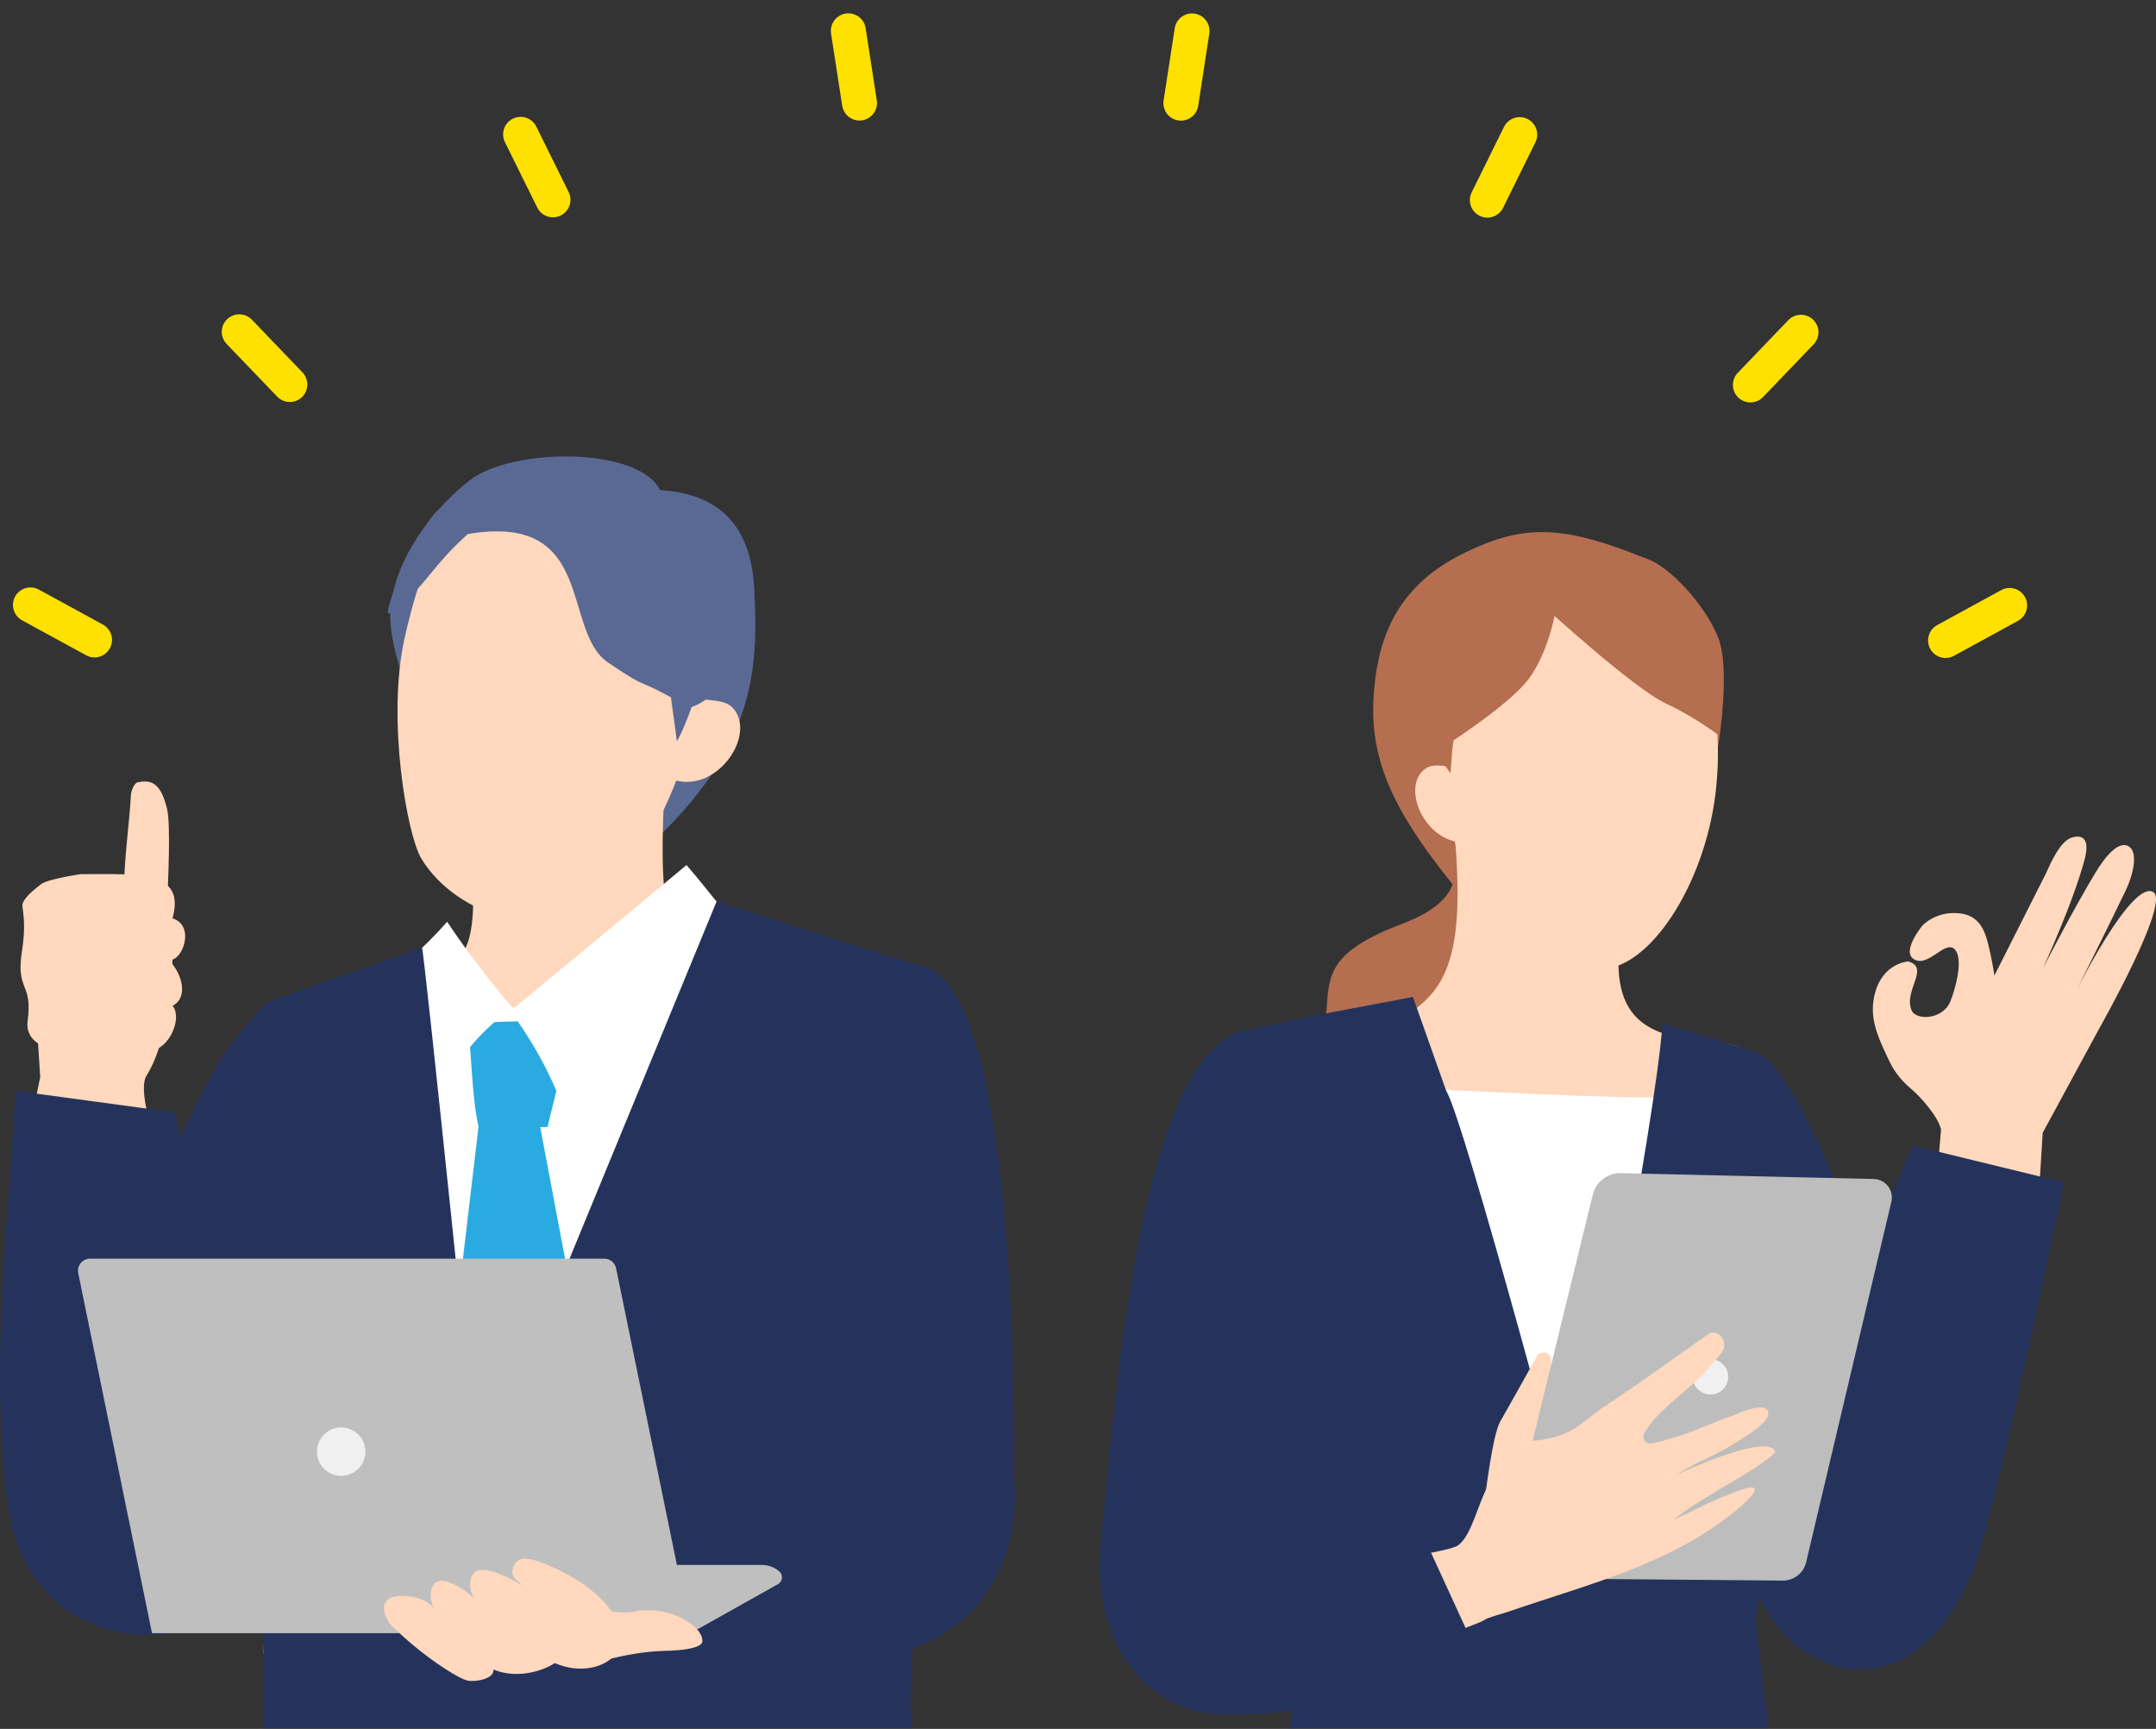 <svg width="308" height="247" viewBox="0 0 308 247" fill="none" xmlns="http://www.w3.org/2000/svg">
<rect x="0" y="0" width="308" height="247" fill="#333333" stroke="none"/>
<g clip-path="url(#clip0_248_2864)">
<path d="M90.958 122.367C108.222 107.479 108.33 95.263 107.748 84.126C107.327 76.119 103.742 70.623 94.291 70.005C91.18 63.79 73.154 63.93 67.092 68.626C60.271 74.001 55.95 81.551 55.764 87.592C55.583 93.43 59.269 100.116 59.838 105.93C60.152 109.144 57.416 108.319 60.077 109.609C61.34 110.221 62.779 110.163 64.16 110.093C76.621 109.471 77.073 122.921 90.96 122.362L90.958 122.367Z" fill="#5A6994"/>
<path d="M95.038 108.863C92.012 109.202 70.29 117.652 67.264 117.313C67.264 134.663 72.489 142.198 41.328 143.868C41.328 168.796 58.867 187.32 80.464 187.32C104.982 187.32 125.72 171.112 125.72 143.546C91.639 147.356 94.266 131.344 95.038 108.863Z" fill="#FFD8BD"/>
<path d="M86.132 70.889C68.635 64.567 61.901 72.709 57.786 91.235C55.239 102.708 58.13 119.281 60.215 122.708C65.198 130.894 78.959 135.517 86.719 127.566C101.291 112.637 107.66 78.666 86.132 70.886V70.889Z" fill="#FFD8BD"/>
<path d="M99.472 99.704C101.223 100.195 103.502 99.828 104.723 101.176C108.081 104.884 102.621 113.215 96.39 111.47C96.947 107.721 97.505 103.971 99.472 99.704Z" fill="#FFD8BD"/>
<path d="M52.498 141.043C74.9 143.761 90.873 148.827 106.46 139.487C113.92 139.98 118.26 144.274 125.72 144.768C118.395 178.02 112.546 206.158 105.224 239.41C81.439 233.545 62.104 236.218 37.607 236.295C39.127 206.918 43.981 173.165 41.328 143.865C48.885 140.627 50.307 140.774 52.498 141.041V141.043Z" fill="white"/>
<path d="M80.793 146.107C76.124 145.816 71.446 145.855 66.785 146.278C67.452 150.918 67.346 156.473 68.364 160.939C71.552 161.765 74.975 160.995 78.229 161.002C79.281 156.367 80.737 151.962 80.793 146.107Z" fill="#29ABE2"/>
<path d="M76.456 157.219C80.35 177.858 84.245 198.497 88.139 219.139C82.566 222.08 76.993 225.021 71.419 227.961C61.19 226.681 65.29 221.738 61.427 219.681C63.872 198.969 66.318 178.257 68.763 157.546C71.221 157.42 73.681 157.294 76.456 157.221V157.219Z" fill="#29ABE2"/>
<path d="M98.071 123.587C92.041 128.653 72.895 144.453 72.895 144.453C72.895 144.453 77.919 150.843 80.662 158.913C87.522 153.438 104.38 143.652 109.218 136.328C105.529 133.208 101.318 127.295 98.071 123.589V123.587Z" fill="white"/>
<path d="M40.491 142.357C40.491 142.357 38.638 142.452 36.804 144.591C35.452 146.17 32.651 149.026 30.009 153.946C27.549 158.531 18.014 177.65 17.934 179.935L10.024 203.844L13.529 225.667C13.529 225.667 29.934 232.371 34.228 228.91C50.464 215.82 50.428 157.41 40.493 142.36L40.491 142.357Z" fill="#25335C"/>
<path d="M63.884 131.688C68.333 138.424 73.248 144.025 73.248 144.025C73.248 144.025 65.367 148.977 63.059 157.221C56.199 151.746 58.098 148.96 53.26 141.634C56.949 138.514 60.636 135.394 63.882 131.688H63.884Z" fill="white"/>
<path d="M37.605 224.873V246.918H130.268L130.019 243.614C130.057 242.695 130.091 241.789 130.13 240.896C131.821 201 133.908 187.93 133.908 187.93C133.908 187.93 130.028 149.991 131.39 137.928C116.729 133.535 105.07 129.464 102.36 128.81L68.355 211.425C68.355 211.425 60.641 136.161 60.292 135.425C60.077 135.476 47.005 139.934 40.491 142.357C41.214 155.938 36.108 196.696 37.605 224.873Z" fill="#25335C"/>
<path d="M131.392 137.926C146.881 140.356 144.776 217.249 144.776 217.249C144.776 217.249 115.268 222.336 113.432 223.774C111.675 225.151 113.998 204.253 113.652 200.557C112.788 191.33 112.839 163.803 114.706 154.726C116.574 145.649 123.458 136.681 131.39 137.926H131.392Z" fill="#25335C"/>
<path d="M66.835 76.298C85.256 73.159 80.142 90.134 86.898 94.679C93.773 99.305 89.677 96.003 98.49 101.13C106.463 98.491 103.149 88.81 101.279 82.877C99.087 75.926 92.435 71.273 85.587 68.79C81.62 67.352 77.406 66.457 73.195 66.689C68.983 66.921 65.728 70.155 62.542 72.924C59.537 75.538 53.981 88.936 55.759 87.592C61.281 83.422 61.146 81.418 66.833 76.296L66.835 76.298Z" fill="#5A6994"/>
<path d="M99.932 96.817C99.571 99.777 97.015 105.692 96.683 105.857C96.342 102.742 95.512 98.269 95.483 95.248C97.368 95.967 99.23 96.742 101.066 97.574C100.941 97.572 100.406 96.204 99.932 96.819V96.817Z" fill="#5A6994"/>
<path d="M72.895 208.949L68.715 238.524C68.715 238.524 116.057 240.386 130.372 235.482C140.575 231.987 145.873 222.174 144.866 211.188C143.86 200.201 104.891 203.573 72.895 208.946V208.949Z" fill="#25335C"/>
<path d="M207.111 122.694C207.111 122.694 210.754 128.006 200.405 131.94C190.057 135.873 189.861 139.044 189.535 143.94C189.208 148.834 185.955 147.365 178.635 153.985C171.315 160.605 171.243 163.231 173.207 171.737C175.171 180.242 181.359 186.898 190.229 184.814C199.099 182.73 225.335 169.106 224.503 156.335C223.671 143.565 228.039 139.467 224.068 133.041C220.098 126.615 212.701 127.847 207.108 122.694H207.111Z" fill="#B56E50"/>
<path d="M214.36 134.496C201.975 120.188 195.659 111.649 196.201 100.116C196.649 90.62 199.924 83.431 209.455 78.864C217.679 74.924 223.155 74.936 235.149 79.796C240.966 85.385 241.573 96.257 241.198 101.858C240.836 107.273 227.144 136.277 214.358 134.498L214.36 134.496Z" fill="#B56E50"/>
<path d="M207.802 119.094C210.613 119.409 229.365 127.413 232.178 127.099C230.84 138.289 228.467 148.154 244.128 148.687C248.066 148.82 254.812 151.415 255.071 158.124C255.071 181.276 244.575 192.577 224.517 192.577C201.745 192.577 186.554 183.476 186.554 157.872C185.408 152.126 192.023 148.631 196.366 147.046C206.436 143.367 209.433 138.105 207.805 119.097L207.802 119.094Z" fill="#FFD8BD"/>
<path d="M202.519 155.496C202.519 155.496 234.357 157.183 239.084 156.735C243.811 156.287 232.514 238.202 232.514 238.202L217.183 241.061L199.851 154.259" fill="white"/>
<path d="M245.088 108.815C245.088 108.815 247.459 96.311 245.47 91.131C243.733 86.607 238.501 80.832 235.151 79.793C231.801 78.755 223.424 81.725 223.424 81.725C223.424 81.725 235.741 102.998 245.088 108.817V108.815Z" fill="#B56E50"/>
<path d="M224.936 84.993C239.909 83.291 246.936 95.65 245.151 112.675C243.789 125.651 236.312 137.432 229.59 138.366C220.284 139.661 212.684 134.629 209.537 126.392C205.342 115.413 203.477 87.43 224.933 84.993H224.936Z" fill="#FFD8BD"/>
<path d="M254.336 208.503L250.782 231.415L252.618 246.921H184.247C184.247 246.921 186.743 227.429 186.136 223.171C182.749 199.41 180.524 185.855 180.524 185.855C180.524 185.855 176.269 155.312 178.134 147.135C187.96 144.901 199.324 142.984 201.84 142.413L206.598 155.839C209.181 159.978 225.054 219.553 225.054 219.553C225.054 219.553 236.769 158.974 237.483 146.271C237.483 146.271 242.664 147.631 250.444 150.231C254.534 165.378 254.128 171.267 255.879 187.997C256.31 192.1 255.719 204.599 254.333 208.506L254.336 208.503Z" fill="#25335C"/>
<path d="M178.134 147.133C163.062 149.79 159.465 197.793 157.297 220.213C157.077 222.489 177.568 240.405 181.143 233.054C181.143 233.054 186.939 223.239 190.473 206.523C192.253 198.103 194.355 175.234 191.237 167.213C188.119 159.189 185.478 145.838 178.134 147.133Z" fill="#25335C"/>
<path d="M208.673 109.65C207.011 109.693 205.021 108.89 203.685 109.78C200.009 112.228 203.453 120.515 209.372 120.36C209.532 117.039 209.692 113.719 208.673 109.65Z" fill="#FFD8BD"/>
<path d="M250.446 150.226C260.1 151.787 281.471 224.512 281.471 224.512L255.071 231.413L250.86 214.124C250.86 214.124 242.209 148.895 250.443 150.226H250.446Z" fill="#25335C"/>
<path d="M240.345 89.679L221.484 87.914C221.484 87.914 215.872 92.114 212.232 95.253C208.591 98.392 207.493 106.835 207.493 106.835L207.215 110.48L203.306 104.862C203.306 104.862 210.042 84.194 217.527 82.918C225.011 81.645 232.045 80.549 236.479 83.598C240.913 86.648 240.342 89.676 240.342 89.676L240.345 89.679Z" fill="#B56E50"/>
<path d="M220.378 86.462C220.378 86.462 233.383 98.412 238.068 100.549C241.965 102.328 245.661 105.131 245.661 105.131C245.661 105.131 245.187 91.796 238.837 87.912C232.488 84.029 220.378 86.459 220.378 86.459V86.462Z" fill="#B56E50"/>
<path d="M222.381 86.469C222.381 86.469 221.419 92.985 218.361 97.032C215.432 100.91 205.911 106.907 205.911 106.907C205.911 106.907 210.826 85.24 222.381 86.469Z" fill="#B56E50"/>
<path d="M276.454 171.434L277.291 161.343C276.863 159.513 274.415 156.735 272.978 155.525C271.943 154.656 270.755 153.387 269.95 151.698C268.235 148.094 266.926 145.38 267.857 141.876C269.009 137.548 272.601 137.357 272.601 137.357C275.762 138.262 271.919 141.447 273.073 144.318C273.677 145.821 277.499 145.717 278.6 143.115C279.304 141.45 280.605 136.839 279.19 135.575C277.775 134.312 275.327 138.436 273.307 136.965C271.757 135.834 274.447 132.39 274.742 132.119C275.426 131.49 276.938 130.412 279.234 130.441C282.473 130.483 283.428 132.472 284.03 134.902C284.635 137.332 284.911 139.375 284.911 139.375L292.269 124.797C292.973 123.238 294.299 120.213 295.922 119.68C297.453 119.179 298.59 119.784 297.816 122.732C296.19 128.931 291.861 138.305 291.861 138.305C291.861 138.305 296.193 129.916 299.272 124.799C300.89 122.108 302.693 120.147 304.05 120.886C305.455 121.65 304.858 124.756 303.643 127.278C300.668 133.457 296.488 141.796 296.488 141.796C296.488 141.796 304.531 125.598 307.613 127.455C310.082 128.941 299.959 146.816 299.959 146.816L291.817 161.832L291.263 170.696L276.454 171.429V171.434Z" fill="#FFD8BD"/>
<path d="M212.093 214.441C212.093 214.441 213.172 205.054 214.319 203.082C215.463 201.109 219.737 193.436 219.737 193.436C219.737 193.436 222.04 192.315 221.505 195.491C220.971 198.667 220.078 201.828 220.078 201.828L219.166 207.765C219.166 207.765 216.201 212.388 212.093 214.443V214.441Z" fill="#FFD8BD"/>
<path d="M273.215 163.645L294.858 168.922C294.858 168.922 285.675 213.702 282.146 223.471C278.617 233.24 271.205 241.129 261.205 237.716C251.205 234.303 248.501 220.765 248.501 220.765L273.215 163.645Z" fill="#25335C"/>
<path d="M214.145 225.463L227.538 170.691C227.991 168.842 229.667 167.559 231.566 167.603L267.686 168.438C269.364 168.476 270.579 170.052 270.194 171.686L258.022 223.193C257.657 224.737 256.271 225.827 254.684 225.812L214.145 225.463Z" fill="#BDBDBD"/>
<path d="M244.357 199.233C245.752 199.233 246.883 198.102 246.883 196.706C246.883 195.311 245.752 194.179 244.357 194.179C242.963 194.179 241.832 195.311 241.832 196.706C241.832 198.102 242.963 199.233 244.357 199.233Z" fill="#F0F0F0"/>
<path d="M216.861 207.995C216.721 208.68 217.713 205.25 217.57 205.933C224.788 205.616 225.284 203.486 229.798 200.54C234.904 197.21 244.215 190.377 244.454 190.357C244.483 190.357 244.515 190.352 244.549 190.352C246.024 190.333 246.856 192.066 245.954 193.238C245.236 194.172 244.241 195.341 242.904 196.68C239.904 199.681 236.726 201.603 234.885 204.781C234.471 205.495 235.091 206.371 235.899 206.211C241.002 205.202 244.261 203.304 247.696 202.174C247.935 202.096 251.946 200.17 252.555 201.598C253.172 203.038 249.321 205.245 248.112 206.013C244.316 208.416 243.303 208.281 239.508 210.684C253.436 204.347 253.777 207.313 253.511 207.579C251 210.091 243.511 213.577 239.031 217.149C242.396 215.634 243.801 214.714 247.248 213.4C247.812 213.185 250.419 212.122 250.669 212.674C250.944 213.286 248.917 215.029 248.494 215.385C238.908 223.474 227.19 226.214 215.333 230.302C214.856 230.467 212.483 231.103 212.086 231.415C211.286 232.045 206.262 233.291 204.464 235.482C202.249 231.447 200.877 227.395 198.932 222.75C203.654 222.046 207.563 221.317 208.291 220.782C210.253 219.345 211.066 214.983 212.599 212.209L216.854 207.995H216.861Z" fill="#FFD8BD"/>
<path d="M180.56 216.89H202.169L212.094 238.524C212.094 238.524 180.379 247.647 169.912 244.176C159.445 240.705 156.025 229.072 157.297 220.214C158.057 214.925 180.558 216.888 180.558 216.888L180.56 216.89Z" fill="#25335C"/>
<path d="M23.882 128.808C24.001 126.469 24.407 117.918 23.882 115.638C22.946 111.572 21.388 111.424 19.671 111.763C19.204 111.855 18.718 112.915 18.689 113.694C18.585 116.512 17.716 123.095 17.769 125.913L23.882 128.808Z" fill="#FFD8BD"/>
<path d="M11.56 124.886C19.732 124.886 26.56 124.298 24.644 131.204C27.883 132.182 26.18 137.272 24.146 137.19C25.992 139.049 26.983 142.461 24.659 143.691C25.958 145.238 24.535 149.142 22.143 149.982C18.89 150.626 17.992 150.258 14.705 150.696C11.725 151.001 3.331 150.613 3.941 145.915C4.729 140.084 2.112 141.818 3.203 135.447C3.546 132.898 3.493 131.603 3.203 129.49C3.06 128.452 5.073 126.937 5.9 126.295C6.795 125.603 11.396 124.896 11.563 124.884L11.56 124.886Z" fill="#FFD8BD"/>
<path d="M23.882 126.881L24.642 136.86C24.642 136.86 24.511 148.016 20.955 153.62C18.998 156.706 24.869 170.009 24.869 170.009L2.187 171.398L5.745 153.874L5.438 149.081L13.408 129.222C13.408 129.222 22.286 127.631 23.882 126.879V126.881Z" fill="#FFD8BD"/>
<path d="M2.187 155.837L24.869 158.913C24.869 158.913 40.943 223.106 34.226 228.91C24.052 237.701 3.418 234.831 0.987 214.308C-1.444 193.785 1.272 174.269 2.187 155.837Z" fill="#25335C"/>
<path d="M21.712 233.306L11.176 181.888C10.958 180.823 11.771 179.823 12.857 179.823H86.332C87.147 179.823 87.851 180.397 88.013 181.196L97.844 229.164L97.82 232.686L94.794 233.303H21.712V233.306Z" fill="#BFBFBF"/>
<path d="M21.712 233.306L35.118 223.578H108.828C109.738 223.578 110.616 223.897 111.313 224.481C111.915 224.984 111.826 225.935 111.141 226.32L100.031 232.555C99.155 233.047 98.166 233.306 97.162 233.306H21.712Z" fill="#BFBFBF"/>
<path d="M89.143 233.603C87.939 230.079 85.133 226.797 79.412 224.094C78.309 223.573 75.626 222.387 74.46 222.738C73.292 223.089 72.755 224.74 73.609 225.611C74.085 225.926 74.54 226.485 74.54 226.485C74.54 226.485 70.176 223.709 68.219 224.389C66.725 224.909 66.887 227.903 68.227 228.746C67.017 227.591 64.68 225.851 63.007 225.834C61.333 225.817 61.13 228.683 62.17 229.995C60.839 227.911 57.117 227.722 55.895 228.232C53.696 229.15 55.667 231.958 55.667 231.958C60.116 236.486 65.527 239.86 66.809 240.1C68.089 240.34 70.66 239.8 70.486 238.507C73.592 239.841 77.31 238.885 79.255 237.6C83.759 239.534 88.589 237.815 89.146 233.606L89.143 233.603Z" fill="#FFD8BD"/>
<path d="M82.124 230.031C84.867 229.474 87.968 230.781 90.711 230.227C95.408 229.276 100.391 232.183 100.345 234.472C100.319 235.825 95.026 235.85 95.026 235.85C92.177 235.913 89.325 236.431 86.584 237.137C85.861 235.949 83.205 231.745 82.124 230.031Z" fill="#FFD8BD"/>
<path d="M48.744 210.849C50.655 210.849 52.203 209.299 52.203 207.388C52.203 205.476 50.655 203.926 48.744 203.926C46.834 203.926 45.285 205.476 45.285 207.388C45.285 209.299 46.834 210.849 48.744 210.849Z" fill="#F0F0F0"/>
<path d="M4.35 86.425L13.501 91.423" stroke="#FFE100" stroke-width="5" stroke-linecap="round" stroke-linejoin="round"/>
<path d="M34.181 47.407L41.404 54.932" stroke="#FFE100" stroke-width="5" stroke-linecap="round" stroke-linejoin="round"/>
<path d="M74.374 19.194L78.994 28.547" stroke="#FFE100" stroke-width="5" stroke-linecap="round" stroke-linejoin="round"/>
<path d="M121.192 4.408L122.784 14.719" stroke="#FFE100" stroke-width="5" stroke-linecap="round" stroke-linejoin="round"/>
<path d="M170.288 4.42L168.701 14.733" stroke="#FFE100" stroke-width="5" stroke-linecap="round" stroke-linejoin="round"/>
<path d="M217.099 19.233L212.481 28.588" stroke="#FFE100" stroke-width="5" stroke-linecap="round" stroke-linejoin="round"/>
<path d="M257.278 47.468L250.057 54.995" stroke="#FFE100" stroke-width="5" stroke-linecap="round" stroke-linejoin="round"/>
<path d="M287.089 86.5L277.938 91.5" stroke="#FFE100" stroke-width="5" stroke-linecap="round" stroke-linejoin="round"/>
</g>
<defs>
<clipPath id="clip0_248_2864">
<rect width="308" height="246" fill="white" transform="translate(0 0.918)"/>
</clipPath>
</defs>
</svg>
